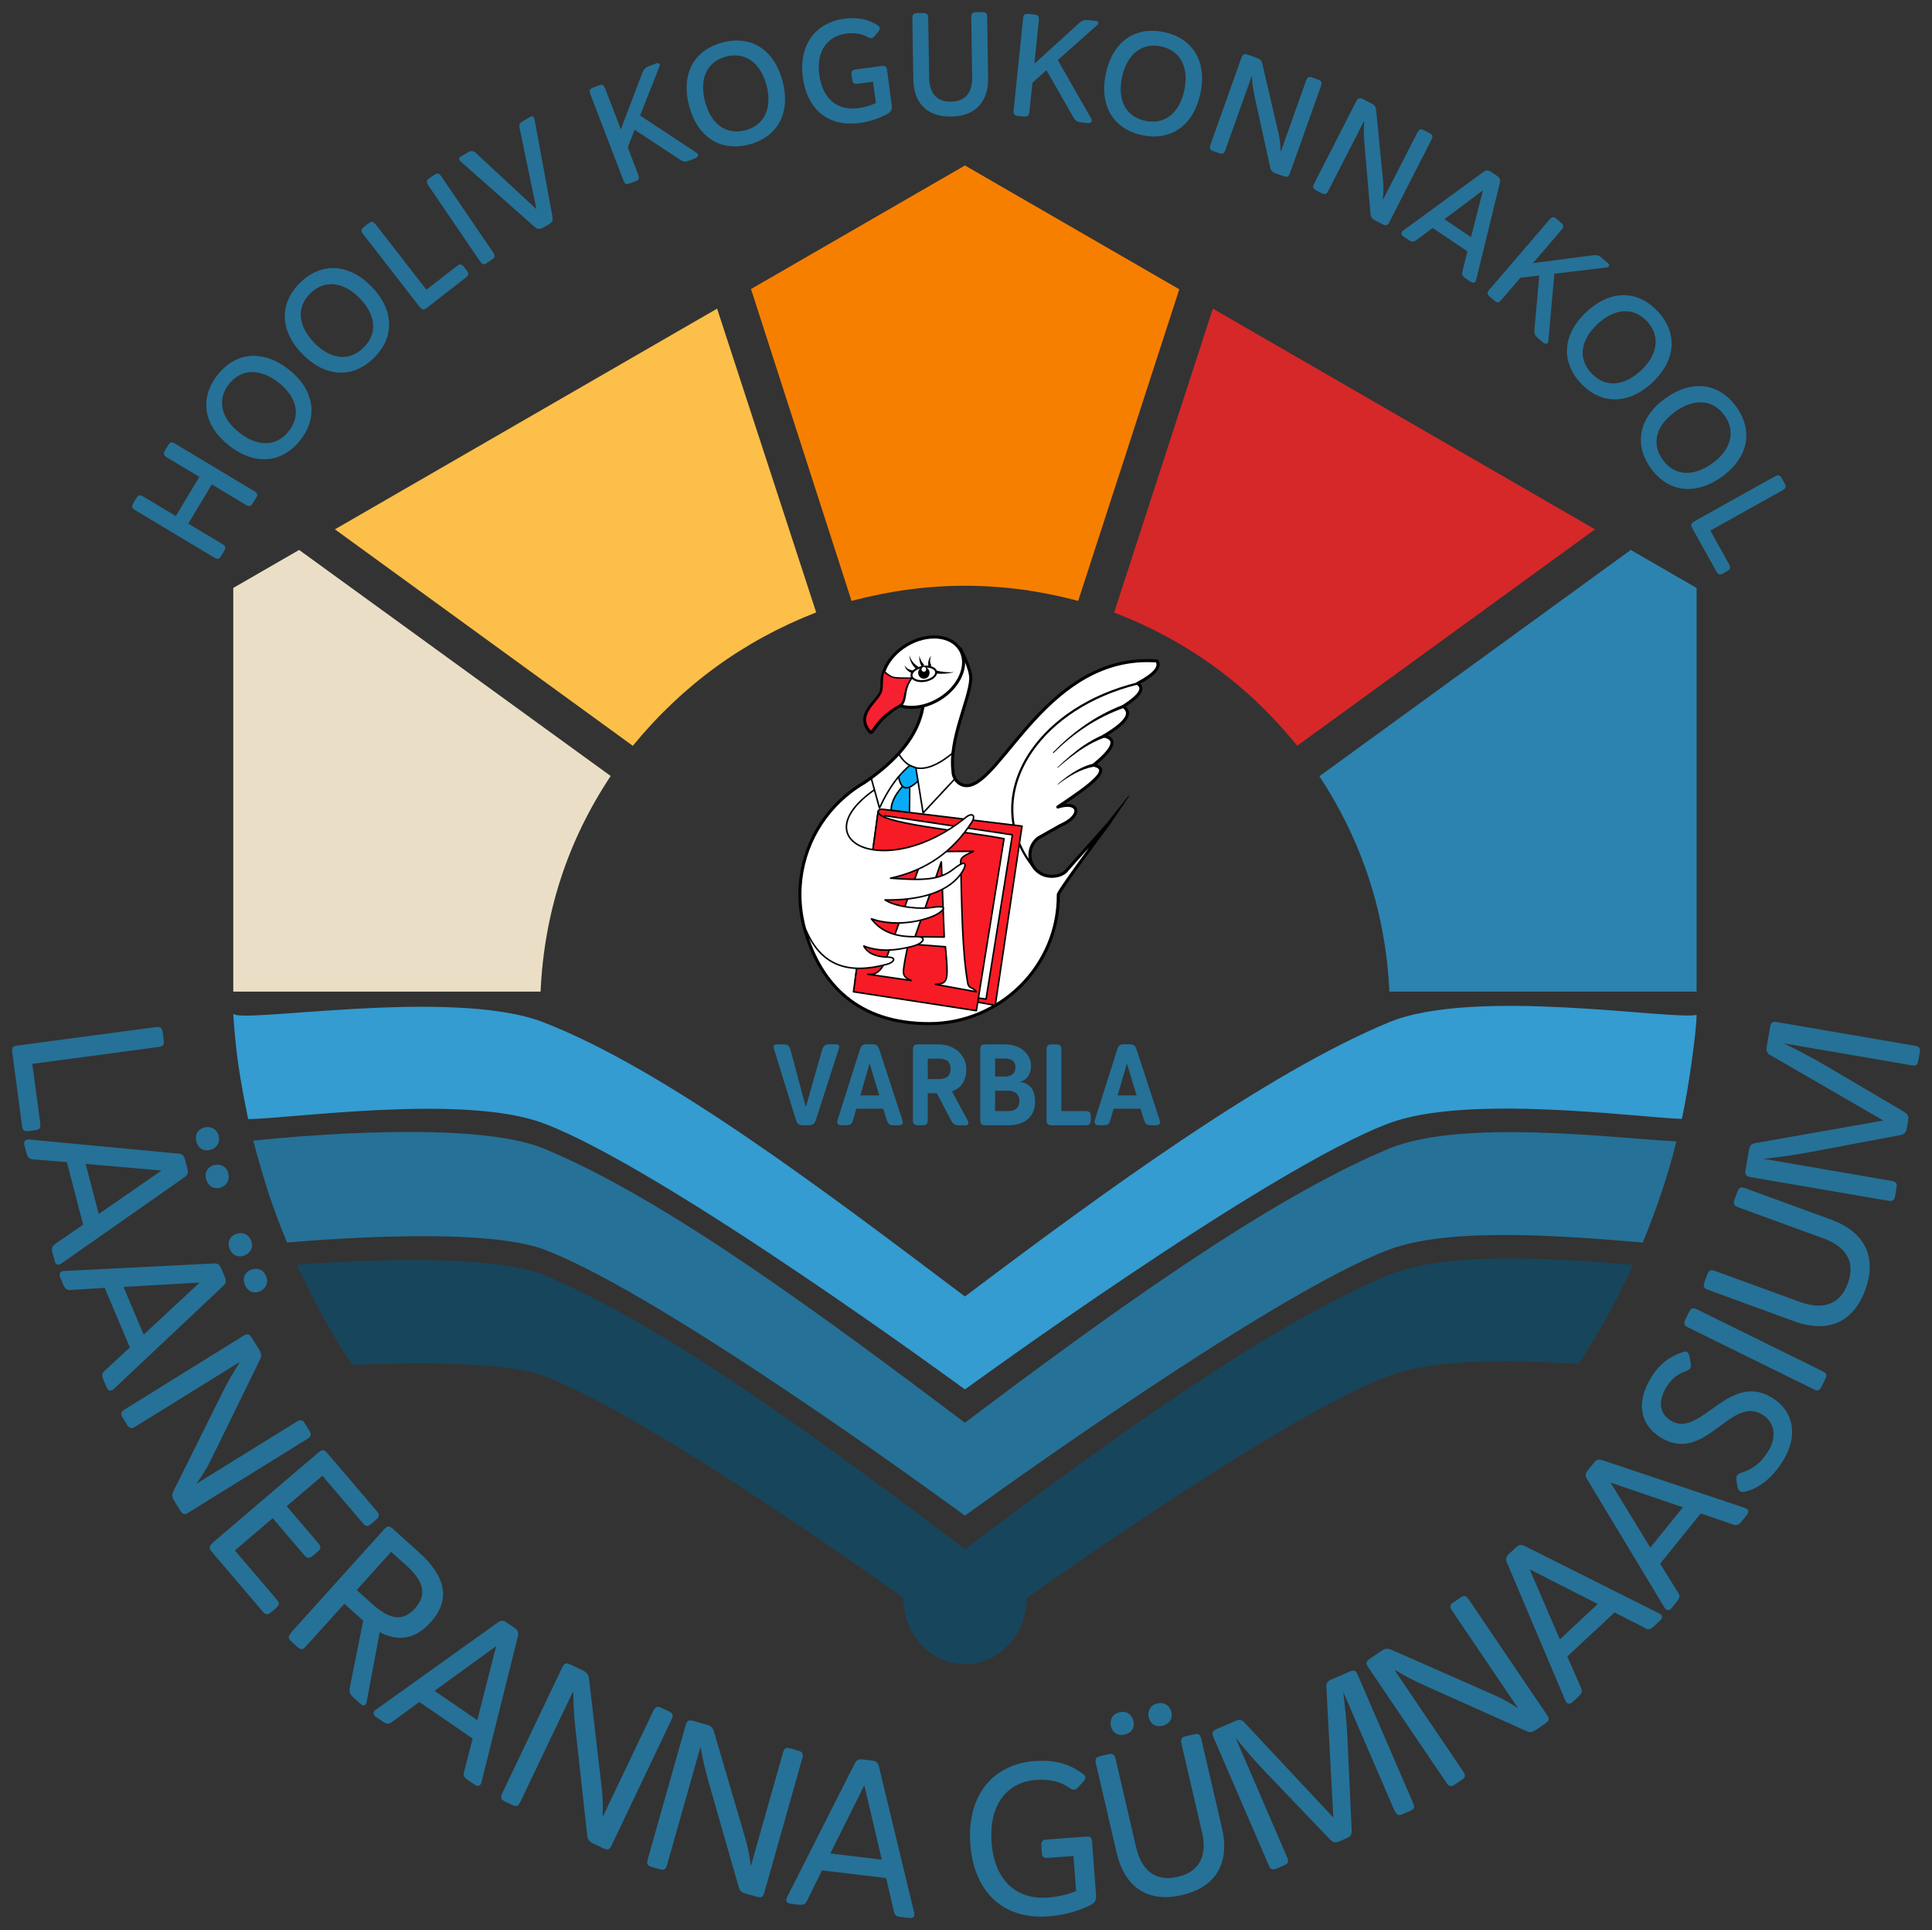 <?xml version="1.0" encoding="UTF-8"?> <svg xmlns="http://www.w3.org/2000/svg" xmlns:serif="http://www.serif.com/" version="1.1" viewBox="0 0 2267.7 2265.1"><rect x="0" y="0" width="2267.7" height="2265.1" fill="#333333" stroke="none"/><defs><style> .cls-1 { fill: #d62828; } .cls-1, .cls-2, .cls-3, .cls-4, .cls-5, .cls-6, .cls-7, .cls-8, .cls-9, .cls-10, .cls-11, .cls-12, .cls-13, .cls-14, .cls-15 { fill-rule: evenodd; } .cls-2 { fill: #fcbf49; } .cls-3 { fill: #349cd0; } .cls-16 { stroke-width: 2.3px; } .cls-16, .cls-4, .cls-17, .cls-18, .cls-5, .cls-9, .cls-11, .cls-15 { stroke: #000; stroke-linejoin: round; } .cls-16, .cls-17 { fill: none; } .cls-16, .cls-18, .cls-15 { stroke-linecap: round; } .cls-4 { fill: #f61b24; } .cls-4, .cls-17, .cls-5, .cls-9, .cls-11 { stroke-width: 1.8px; } .cls-18 { stroke-width: 3.6px; } .cls-18, .cls-9, .cls-19, .cls-11, .cls-15 { fill: #fff; } .cls-5 { fill: #08acf6; } .cls-6 { fill: #17455c; } .cls-7, .cls-20 { fill: #267197; } .cls-9 { stroke-linecap: square; } .cls-10 { fill: #eadfc6; } .cls-12 { fill: #f77f00; } .cls-13 { fill: #2c83af; } .cls-14 { fill: #f62031; } .cls-15 { stroke-width: 3.6px; } </style></defs><g><g id="Layer_1"><g><g id="Märk_logo_suur"><g id="VÄLISRING"><path class="cls-20" d="M300.3,584.9c2.7-4.4,2.2-6.1-2.2-8.7l-92.2-55.3c-4.4-2.7-6.2-2.3-8.9,2.1l-3,5c-2.7,4.4-2.2,6.3,2.2,9l37.8,22.6-27.6,46-37.8-22.6c-4.4-2.7-6.2-2.3-8.9,2.1l-3,5c-2.7,4.4-2.1,6.2,2.3,8.8l92.2,55.3c4.4,2.7,6.1,2.2,8.7-2.2l3-5c2.6-4.4,2.2-6.1-2.2-8.7l-39.7-23.8,27.6-46,39.7,23.8c4.4,2.7,6.2,2.1,8.8-2.3l3-5Z"></path><path class="cls-20" d="M338.9,433.6c-29.8-23.4-61.9-21.1-83.6,6.5-21.8,27.7-16.1,59.5,13.5,82.8,29.8,23.4,61.9,21.3,83.7-6.4,21.7-27.6,16-59.6-13.6-82.9ZM280.8,507.6c-20.7-16.3-26.9-37.9-12-56.9,14.8-18.8,37.4-18.1,58.1-1.8,21.1,16.6,26.9,38.2,12.1,57-14.9,18.9-37,18.4-58.2,1.7Z"></path><path class="cls-20" d="M436,336.2c-26.5-27-58.7-28.9-83.7-4.4-25.2,24.7-23.7,56.9,2.7,83.8,26.5,27,58.7,29.2,83.8,4.5,25.1-24.6,23.6-57-2.8-83.9ZM368.8,402.1c-18.4-18.8-21.7-41.1-4.5-57.9,17.1-16.7,39.4-13.1,57.8,5.7,18.8,19.2,21.7,41.3,4.6,58.1-17.2,16.9-39.1,13.5-58-5.8Z"></path><path class="cls-20" d="M492.5,359.9c3.2,4.1,4.8,4.3,8.9,1.1l44.9-34.9c4.1-3.2,4.4-5,1.3-9l-2.7-3.5c-3.2-4.1-5-4.2-9.1-1l-35.3,27.4-59.3-76.3c-3.2-4.1-5.1-4.3-9.2-1.2l-4.5,3.5c-4.1,3.2-4.2,5-1,9.1l65.9,84.9Z"></path><path class="cls-20" d="M563.4,306.5c2.9,4.3,4.6,4.6,8.8,1.7l4.8-3.3c4.3-2.9,4.6-4.6,1.7-8.8l-60.5-88.8c-2.9-4.3-4.7-4.7-8.9-1.8l-4.8,3.3c-4.3,2.9-4.5,4.7-1.6,9l60.5,88.8Z"></path><path class="cls-20" d="M629.7,245.6l-70.4-65.4c-3.8-3.6-5.9-3.8-10.4-1.2l-6.6,3.8c-4.5,2.6-4.6,4-.7,7.5l85.6,75.7c3.9,3.3,6,3.5,10.5,1l6.1-3.5c4.5-2.6,5.5-4.5,4.6-9.6l-20.8-112.8c-.9-5-2.2-5.7-6.7-3.1l-6.6,3.8c-4.5,2.6-5.4,4.5-4.2,9.6l19.6,94.3Z"></path><path class="cls-20" d="M762.3,77.4c-4.8,1.9-6.4,3.4-8.4,8.2l-25.2,66.2-18.2-47.5c-1.9-4.8-3.5-5.7-8.3-3.8l-5.5,2.1c-4.8,1.8-5.4,3.6-3.6,8.4l38.5,100.3c1.9,4.8,3.4,5.5,8.2,3.7l5.5-2.1c4.8-1.8,5.5-3.4,3.7-8.2l-12.2-31.8,8.1-20.6,52.8,34.8c4.2,2.8,6.7,3.1,11.5,1.3l6.4-2.5c4.2-1.6,4.9-4.6,2.1-6.5l-66.4-43.8,22.8-57.7c1.1-2.8-1-4.6-3.6-3.6l-8.2,3.1Z"></path><path class="cls-20" d="M918.5,95.1c-9.7-36.6-36.7-54.2-70.6-45.2-34.1,9-48.7,37.7-39.1,74.2,9.7,36.6,36.6,54.4,70.7,45.4,33.9-9,48.7-37.9,39.1-74.3ZM827.5,119c-6.7-25.4,1.4-46.5,24.7-52.6,23.1-6.1,40.7,8.1,47.5,33.6,6.8,25.9-1.6,46.7-24.7,52.8-23.3,6.1-40.6-7.6-47.5-33.7Z"></path><path class="cls-20" d="M990.9,22c-33.6,4.5-53.7,30.6-48.5,69.2,4.9,36.6,29.3,58.2,66.7,53.1,13.8-1.9,25.8-6.6,33.2-11,3.5-2.2,5.1-4.5,4.4-9.9l-5.4-40.4c-.7-4.9-2-6.1-7.1-5.5l-29.1,3.9c-5.1.7-6.1,2.2-5.5,7.1l.6,4.4c.7,4.9,2,6,7.1,5.3l17.4-2.3,3.4,25.1c-6.2,2.7-13.2,4.9-20.4,5.9-25.1,3.4-42.3-11.2-46-38.8-4-30,10.9-45.9,31.7-48.7,10.6-1.4,19.2.7,25,4.1,2.2,1.1,5.2,2.9,8.5-1.5l4.2-5.1c3.4-4.6.3-6.6-1.5-7.6-9.8-6-21.2-9.6-38.5-7.3h0Z"></path><path class="cls-20" d="M1141.1,90.7c.3,16.3-6.8,28.3-24.8,28.6-18.1.3-25.5-11.5-25.7-27.8l-1.1-69.8c0-5.2-1.3-6.5-6.6-6.4h-5.7c-5.2.2-6.3,1.6-6.3,6.7l1.1,71c.4,28,16.3,44.3,44.5,43.8,28.2-.4,43.7-17.2,43.3-45.2l-1.1-71c0-5.2-1.5-6.5-6.6-6.4h-5.8c-5,.2-6.3,1.6-6.3,6.7l1.1,69.8Z"></path><path class="cls-20" d="M1277.8,23.6c-5.1-.5-7.3.1-11.2,3.5l-52.5,47.7,5.2-50.6c.5-5.1-.5-6.6-5.7-7.2l-5.8-.6c-5.1-.5-6.5.7-7,5.8l-11,106.9c-.5,5.1.5,6.5,5.7,7l5.8.6c5.1.5,6.4-.5,7-5.7l3.5-33.9,16.5-14.7,31.4,54.9c2.5,4.4,4.6,5.8,9.7,6.4l6.8.7c4.4.5,6.4-1.9,4.8-4.9l-39.4-69,46.4-41.2c2.3-2,1.2-4.5-1.6-4.8l-8.7-.9Z"></path><path class="cls-20" d="M1409,109.9c7.9-37-8.3-64.9-42.6-72.2-34.5-7.4-60.5,11.7-68.4,48.5-7.9,37,8.1,65,42.5,72.4,34.3,7.3,60.5-11.8,68.4-48.7ZM1317.1,90.3c5.5-25.7,22.3-40.8,45.8-35.8,23.4,5,32.7,25.6,27.2,51.4-5.6,26.2-22.5,40.9-45.9,35.9-23.5-5-32.8-25.1-27.2-51.5Z"></path><path class="cls-20" d="M1503,177.3c.1-6.5-.7-13.4-2.3-20.7l-18.7-80.4c-.9-5.1-2.5-6.7-7.4-8.5l-9.5-3.4c-4.9-1.7-6.4-.8-8.2,4l-36,101.2c-1.7,4.9-1,6.4,3.9,8.1l5.5,2c4.9,1.7,6.4,1,8.1-3.9l30.6-85.8.5.2c.2,7.6,1.5,15.7,3.6,25.4l17.5,79.6c1,5.3,2.5,6.9,7.3,8.6l8.3,2.9c4.9,1.7,6.4,1,8.1-3.9l36-101.2c1.7-4.9,1.1-6.6-3.8-8.3l-5.5-2c-4.9-1.7-6.5-.8-8.2,4l-29.2,82.1-.5-.2Z"></path><path class="cls-20" d="M1623,233.4c1-6.5,1-13.4.4-20.8l-8-82.1c-.3-5.2-1.6-7-6.2-9.4l-9-4.6c-4.6-2.3-6.3-1.7-8.6,2.9l-48.9,95.7c-2.4,4.6-1.8,6.2,2.8,8.6l5.2,2.7c4.6,2.3,6.2,1.8,8.6-2.8l41.5-81.1.5.2c-.8,7.5-.5,15.8.2,25.6l7,81.2c.3,5.4,1.6,7.2,6.1,9.5l7.8,4c4.6,2.3,6.2,1.8,8.6-2.8l48.9-95.7c2.3-4.6,1.9-6.4-2.7-8.7l-5.2-2.7c-4.6-2.3-6.3-1.7-8.6,2.9l-39.7,77.6-.5-.2Z"></path><path class="cls-20" d="M1716.9,317.3c-1.5,4.6-.7,6.6,3.4,9.4l5.8,3.9c3.3,2.2,5.8,1.2,6.6-2.4l27.6-112.9c1.1-4.7.3-6.6-3.7-9.3l-6-4c-4.1-2.8-6.2-2.7-10.1.2l-93.3,68.2c-3.2,2.2-3,5,.2,7.2l5.8,3.9c4.1,2.8,6.2,2.7,10-.3l18.4-13.7,40.8,27.5-5.6,22.4ZM1740.6,223.4l-14,54.9-31.2-21.1,45.2-33.8Z"></path><path class="cls-20" d="M1880.8,303.1c-3.9-3.4-6-4.1-11.2-3.5l-70.3,9.2,33.2-38.6c3.4-3.9,3.3-5.7-.6-9.1l-4.4-3.8c-3.9-3.4-5.7-3.1-9.1.8l-70,81.5c-3.4,3.9-3.2,5.6.7,9l4.4,3.8c3.9,3.4,5.6,3.2,9-.7l22.2-25.8,22-2.6-5.6,63c-.5,5,.4,7.4,4.4,10.8l5.2,4.5c3.4,2.9,6.4,2.1,6.7-1.2l7-79.2,61.6-7.3c3-.4,3.5-3.1,1.5-4.9l-6.7-5.7Z"></path><path class="cls-20" d="M1939.5,448.9c27.6-25.9,30.2-58,6.2-83.6-24.1-25.7-56.4-24.9-83.8.9-27.6,25.9-30.4,58-6.3,83.7,24,25.6,56.5,24.8,84-1ZM1875.1,380.3c19.2-18,41.5-20.8,58-3.3,16.4,17.4,12.3,39.7-6.9,57.7-19.6,18.4-41.8,20.8-58.2,3.4-16.5-17.6-12.6-39.3,7.1-57.8Z"></path><path class="cls-20" d="M2021.1,559.5c30.7-22.1,37.4-53.6,16.9-82.1-20.6-28.6-52.7-32-83.2-10-30.7,22.1-37.7,53.6-17.1,82.2,20.5,28.5,52.8,31.9,83.4,9.9ZM1966.1,483.2c21.4-15.4,43.9-15.3,58,4.3,14,19.4,7,40.9-14.3,56.3-21.8,15.7-44.1,15.3-58.1-4.2-14.1-19.5-7.4-40.6,14.5-56.4Z"></path><path class="cls-20" d="M1989.1,611.8c-4.5,2.5-5,4.1-2.5,8.6l27.7,49.7c2.5,4.5,4.2,5.1,8.7,2.6l3.9-2.2c4.5-2.5,4.9-4.3,2.4-8.8l-21.8-39,84.4-47.1c4.5-2.5,5-4.4,2.5-8.9l-2.8-5c-2.5-4.5-4.3-4.9-8.8-2.4l-93.9,52.4Z"></path></g><g><path class="cls-20" d="M20.7,1226.9c-5.8.8-7.1,2.5-6.3,8.5l11.4,85.3c.8,6.1,2.5,7.4,8.3,6.6l6.8-.9c6-.8,7.1-2.5,6.3-8.5l-9.3-69.4,147.6-19.7c6.1-.8,7.4-2.5,6.6-8.6l-1.1-8.3c-.8-6-2.5-7.4-8.6-6.5l-161.7,21.6Z"></path><path class="cls-20" d="M65.9,1459.3c-4.8,2.8-5.8,5.2-4.3,10.8l2.5,9.6c1.2,4.7,4.1,5.5,7.7,3.3l144.1-101c4.5-3,5.4-5.4,4-10.8l-2.6-9.9c-1.5-5.7-3.5-7.3-9.1-7.6l-174.2-16.4c-4.3-.4-6.5,2.2-5.4,6.4l2.5,9.6c1.5,5.7,3.5,7.2,9,7.4l38.4,3.1,19.1,73.4-31.9,22ZM189.7,1373.6l-73.8,51.1-15.4-58.8,89.1,7.8ZM251.3,1367.3c-7.1,1.9-11.6,8-9.4,16.4,2.2,8.6,9.2,12.1,16.3,10.2,7.1-1.9,12-8.4,9.8-17-2.2-8.4-9.6-11.4-16.7-9.6ZM239.8,1323.2c-7.1,1.9-11.6,8-9.3,16.6,2.2,8.4,9.1,11.6,16.2,9.7,7.1-1.9,12.1-8.1,9.9-16.5-2.2-8.6-9.6-11.7-16.7-9.8Z"></path><path class="cls-20" d="M124,1607.8c-4.3,3.5-4.9,6-2.7,11.3l3.9,9.1c1.9,4.5,4.8,4.9,8.1,2.1l128.1-120.6c4-3.6,4.6-6.1,2.4-11.3l-4-9.4c-2.3-5.4-4.5-6.7-10.1-6.2l-174.7,8.8c-4.3.2-6.1,3.1-4.5,7.1l3.9,9.1c2.3,5.4,4.5,6.7,10,6l38.5-2.4,29.5,69.9-28.4,26.3ZM234.3,1505.2l-65.7,61.1-23.6-56,89.3-5.1ZM294.3,1490.2c-6.8,2.9-10.3,9.6-6.9,17.6,3.5,8.2,10.8,10.6,17.6,7.7,6.8-2.9,10.7-10,7.2-18.2-3.4-8-11.1-9.9-17.9-7.1ZM276.6,1448.2c-6.8,2.9-10.3,9.6-6.8,17.8,3.4,8,10.6,10.1,17.4,7.3,6.8-2.9,10.8-9.8,7.4-17.7-3.5-8.2-11.2-10.2-18-7.3Z"></path><path class="cls-20" d="M231.1,1740.5c6.1-8.6,11.7-17.4,16.7-27.7l56.8-116.1c2.7-5.3,2.5-8.1-.6-13.1l-8.2-13.2c-3.2-5.2-5.3-5.7-10.5-2.5l-138.7,86c-5,3.1-5.5,5.2-2.3,10.4l4.6,7.4c3.1,5,5.2,5.5,10.2,2.4l121.4-75.2.4.6c-6.9,10.6-13.5,22.2-20.2,35.6l-56.4,113.4c-2.9,5.4-2.8,8,.3,13l6.8,11c3.1,5,5.2,5.5,10.2,2.4l138.7-86c5.2-3.2,5.7-5.3,2.6-10.3l-4.6-7.4c-3.2-5.2-5.3-5.7-10.5-2.5l-116.4,72.1-.3-.4Z"></path><path class="cls-20" d="M249.6,1810.9c-4.4,3.8-4.6,5.9-.7,10.6l59.1,69.3c3.8,4.5,6.1,4.8,10.6,1l5.2-4.5c4.6-4,4.5-6.1.7-10.6l-48.8-57.1,44.4-37.9,36.7,43c4,4.6,6.1,4.8,10.6,1l5.2-4.5c4.4-3.8,4.6-5.9.6-10.6l-36.7-43,41.9-35.7,47.1,55.2c3.8,4.5,5.9,5,10.6,1l5-4.3c4.6-4,4.6-6.3.8-10.8l-57.5-67.4c-4-4.6-6.1-4.8-10.8-.9l-124.1,105.9Z"></path><path class="cls-20" d="M341.7,1916.2c-3.9,4.3-3.8,6.5.7,10.6l6.4,5.8c4.3,3.9,6.5,3.8,10.4-.6l45-49.9,22.1,19.9-15.6,77.8c-1.1,5.8-.3,8.3,4.2,12.4l8.5,7.7c3,2.7,5.9,1.9,6.9-2.3l15.4-82.1c22.2,11.5,42,8.1,59.7-11.6,24-26.7,17.9-53.7-13.7-82.2l-30.3-27.3c-4.5-4.1-6.7-4-10.8.6l-109.2,121.2ZM477.5,1837.7c20.8,18.8,23.4,34.5,9.6,49.8-14,15.5-29.2,13.8-50-5l-18.4-16.5,40.4-44.8,18.4,16.5Z"></path><path class="cls-20" d="M545.1,2077.8c-1.8,5.3-.9,7.7,3.9,11l8.2,5.6c4,2.7,6.7,1.5,7.9-2.6l42.6-170.7c1.4-5.2.6-7.6-4-10.8l-8.4-5.8c-4.8-3.3-7.4-3.2-11.9.2l-142.3,101.8c-3.6,2.5-3.5,6,.1,8.4l8.2,5.6c4.8,3.3,7.4,3.2,11.7-.3l31.1-22.8,62.6,42.9-9.7,37.5ZM582.4,1931.8l-22.2,86.9-50.2-34.4,72.4-52.5Z"></path><path class="cls-20" d="M707.3,2131.7c.5-10.5.4-21-.9-32.3l-14.9-128.4c-.6-5.9-2.3-8.2-7.6-10.7l-14-6.7c-5.5-2.6-7.5-1.9-10.2,3.6l-70.2,147.3c-2.5,5.3-1.8,7.3,3.7,9.9l7.8,3.7c5.3,2.5,7.3,1.8,9.8-3.5l61.5-128.9.7.3c-.1,12.6.6,25.9,2.2,40.8l13.9,125.9c.5,6.1,2,8.3,7.3,10.8l11.7,5.6c5.3,2.5,7.3,1.8,9.8-3.5l70.2-147.3c2.6-5.5,1.9-7.6-3.4-10.1l-7.8-3.7c-5.5-2.6-7.5-1.9-10.2,3.6l-59,123.6-.5-.2Z"></path><path class="cls-20" d="M881.1,2188.8c-1.3-10.4-3.1-20.7-6.4-31.7l-36.4-124c-1.6-5.7-3.7-7.6-9.3-9.2l-14.9-4.2c-5.9-1.7-7.7-.6-9.4,5.3l-44.4,157c-1.6,5.6-.5,7.5,5.3,9.2l8.3,2.4c5.6,1.6,7.5.5,9.1-5.1l38.9-137.4.7.2c2,12.5,5,25.5,9.1,39.9l34.9,121.8c1.5,6,3.3,7.8,9,9.4l12.5,3.5c5.6,1.6,7.5.5,9.1-5.1l44.4-157c1.7-5.9.6-7.8-5-9.4l-8.3-2.4c-5.9-1.7-7.8-.6-9.4,5.3l-37.3,131.8h-.5Z"></path><path class="cls-20" d="M1048.9,2241.8c.9,5.5,2.7,7.2,8.5,7.9l9.9,1.2c4.8.6,6.6-1.8,5.8-6l-41.3-171.1c-1.2-5.3-3-7-8.6-7.7l-10.1-1.2c-5.8-.7-8,.6-10.4,5.7l-79,156.1c-2,3.9-.3,6.9,4,7.4l9.9,1.2c5.8.7,8-.6,10.2-5.7l17-34.6,75.3,9,8.8,37.7ZM1014.5,2095.1l20.5,87.3-60.4-7.2,39.9-80.1Z"></path><path class="cls-20" d="M1214.4,2066.7c-47.5,3.5-79.8,38.8-75.5,97.7,4.1,54.8,37.7,88.6,91.5,84.6,20.5-1.5,38.5-7.4,50.3-13.7,4.4-2.4,6.3-5,5.8-11.4l-4.6-61.7c-.4-5.8-1.8-7.3-7.6-6.8l-45.4,3.4c-5.8.4-7,2-6.6,7.9l.5,6.8c.4,5.8,1.8,7.3,7.7,6.8l29.5-2.2,3.1,41.2c-9.9,4.1-21.2,6.7-33.1,7.6-38.1,2.8-62.9-21.4-66.1-64.5-3.5-47.7,20.8-71.3,52.2-73.6,17.5-1.3,30.6,3.1,39.5,9.6,2.4,1.6,5.9,3.7,9.9-1l6.4-6.9c4.2-4.9,1-7.5-1.2-9.1-13.4-9.5-29.5-16.7-56.2-14.7h0Z"></path><path class="cls-20" d="M1410.8,2149.5c6,26-.7,46.7-28.5,53.1-27.5,6.4-42.9-9.1-48.9-35.2l-23.9-102.9c-1.4-5.9-3.2-7.1-9.2-5.7l-8.2,1.9c-5.9,1.4-7.1,3.2-5.7,9.2l24.2,104.2c9.7,41.7,37.4,59,76.6,49.9,39.4-9.1,56.8-36.9,47.1-78.6l-24.2-104.2c-1.4-6-3.2-7.1-9.2-5.7l-8.4,1.9c-5.7,1.3-7.1,3.2-5.7,9.2l23.9,102.9ZM1348.3,2015.5c1.7,7.2,7.7,11.8,16.1,9.8,8.7-2,12.3-8.9,10.6-16-1.7-7.2-8.1-12.2-16.7-10.2-8.4,2-11.7,9.2-10,16.4ZM1303.9,2025.8c1.7,7.2,7.7,11.8,16.4,9.8,8.4-2,11.8-8.7,10.1-15.9-1.7-7.2-7.8-12.3-16.2-10.3-8.7,2-11.9,9.3-10.3,16.5Z"></path><path class="cls-20" d="M1637.1,2125c2.3,5.4,4.3,6.2,9.7,3.8l7.9-3.4c5.6-2.4,6.2-4.3,3.8-9.7l-64.7-149.8c-2.4-5.6-4.2-6.5-9.8-4.1l-20.8,9c-5.4,2.3-6.9,4.6-6.3,10.5l8.1,151.7-103.5-110.6c-3.9-4.4-6.3-5-11.9-2.6l-21.2,9.2c-5.6,2.4-6.4,4.4-4,10l64.7,149.8c2.3,5.4,4.3,6.2,9.9,3.8l7.9-3.4c5.4-2.3,6.2-4.3,3.8-9.7l-60.5-140.2c11.5,14.4,23.7,28.6,37.2,42.4l73.2,76.5c4.1,4.3,6.6,4.9,11.9,2.6l7.7-3.3c5.4-2.3,6.6-4.5,6.3-10.5l-4.9-106.3c-.9-18.8-2.7-37.1-5-55.2l60.2,139.5Z"></path><path class="cls-20" d="M1780.8,2004.1c-8.8-5.7-17.9-11-28.4-15.5l-118.3-52.1c-5.4-2.5-8.2-2.1-13.1,1.2l-12.8,8.7c-5.1,3.4-5.5,5.5-2,10.6l91.5,135.1c3.3,4.8,5.4,5.3,10.5,1.8l7.2-4.8c4.8-3.3,5.2-5.4,2-10.2l-80-118.2.6-.4c10.8,6.5,22.7,12.6,36.4,18.7l115.6,51.8c5.5,2.7,8.1,2.5,13-.8l10.7-7.3c4.8-3.3,5.3-5.4,2-10.2l-91.5-135.1c-3.4-5.1-5.5-5.5-10.4-2.2l-7.2,4.8c-5.1,3.4-5.5,5.5-2,10.6l76.8,113.4-.4.3Z"></path><path class="cls-20" d="M1929.6,1910.1c4.8,2.9,7.3,2.6,11.6-1.4l7.3-6.8c3.5-3.3,2.9-6.2-.8-8.3l-157.3-78.9c-4.8-2.5-7.3-2.2-11.4,1.6l-7.4,6.9c-4.3,4-4.7,6.5-2.4,11.6l68.2,161.1c1.7,4,5.1,4.7,8.2,1.7l7.3-6.8c4.3-4,4.7-6.5,2.2-11.5l-15.5-35.3,55.5-51.7,34.5,17.6ZM1795.4,1841.7l80,40.7-44.5,41.5-35.4-82.1Z"></path><path class="cls-20" d="M2032.9,1788.6c5.1,2.2,7.6,1.5,11.3-3l6.2-7.7c3-3.8,2-6.6-1.9-8.1l-166.9-55.9c-5.1-1.8-7.6-1.2-11.1,3.2l-6.4,7.9c-3.7,4.6-3.8,7.1-.7,11.8l90.3,149.8c2.2,3.7,5.7,3.9,8.4.6l6.2-7.7c3.7-4.6,3.8-7.1.6-11.6l-20.3-32.8,47.7-59,36.6,12.6ZM1890.4,1739.9l84.9,29-38.2,47.3-46.7-76.3Z"></path><path class="cls-20" d="M1956.3,1627.3c6.4-10.4,14.1-15.2,23.7-18.7,2-.9,5.8-2.1,4.5-8.9l-1.4-7.4c-1.2-7.9-5.7-6.2-8-5.5-14.9,4.9-27.1,13.6-37.1,29.8-17.7,28.9-13.4,55.4,11.4,70.5,51.7,31.7,81.9-49.8,119-27.1,15,9.2,17.3,26.4,7.2,42.9-9.3,15.2-19.9,21.8-31.3,25.3-4.6,1.7-7.1,3.4-6.1,9.4l1.2,7.3c1,5.1,4.2,6.8,8.8,5.7,14-3.4,30.5-13.2,45-36.9,18.1-29.5,11.6-58.3-13.2-73.4-51.2-31.4-84.1,48.2-118.7,27-13.9-8.5-15.4-23.2-5-40.1Z"></path><path class="cls-20" d="M2128.4,1630.3c5.2,2.6,7.3,1.9,10-3.6l3.8-7.8c2.6-5.2,1.9-7.3-3.4-9.9l-146.4-72.1c-5.5-2.7-7.5-2-10.1,3.2l-3.8,7.8c-2.7,5.5-2,7.5,3.5,10.2l146.4,72.1Z"></path><path class="cls-20" d="M2140,1453.2c25.1,9.2,38.7,26.1,28.9,52.9-9.7,26.6-31.1,30.9-56.2,21.8l-99.2-36.2c-5.7-2.1-7.7-1.2-9.8,4.5l-2.9,7.9c-2.1,5.7-1.2,7.7,4.6,9.8l100.4,36.7c40.2,14.7,69.8.9,83.6-36.9,13.9-38,0-67.7-40.1-82.4l-100.4-36.7c-5.7-2.1-7.7-1.2-9.8,4.5l-3,8.1c-2,5.5-1.2,7.7,4.6,9.8l99.2,36.2Z"></path><path class="cls-20" d="M2243.2,1250.2c5.8,1,7.5-.3,8.5-6l1.5-8.5c1-6-.3-7.5-6-8.5l-160.8-27.6c-6-1-7.7,0-8.8,6l-3.8,22.3c-1,5.8.1,8.3,5.3,11l131.5,76.1-149.1,26.3c-5.8.8-7.7,2.6-8.7,8.6l-3.9,22.8c-1,6,.2,7.8,6.2,8.8l160.8,27.6c5.8,1,7.5-.3,8.6-6.3l1.5-8.5c1-5.8-.3-7.5-6-8.5l-150.5-25.9c18.4-1.8,36.9-4.3,55.9-8l104.1-19.6c5.9-1.1,7.7-2.8,8.7-8.6l1.4-8.3c1-5.8-.2-8-5.3-11l-91.7-54c-16.2-9.5-32.5-18-49-26l149.7,25.7Z"></path></g><g id="RAAMAT"><path class="cls-3" d="M1132.6,1521.5c-163.6-123.1-351.6-266.3-494.8-321.8-108.3-41.9-365.2,3.8-364.1-10.8,3,47.3,8.1,78.1,17.6,124.4,47,0,252.9-30.2,346.5,4.9,141.8,53.2,494.8,312.4,494.8,312.4,0,0,355.7-259.2,497.8-312.4,91.9-34.4,291.5-6.8,343.6-5.1,7.3-31,17.3-102.5,17.4-122.1-29.4,6.5-261.3-32.6-361,8.7-143.4,59.3-334.2,198.6-497.8,321.8Z"></path><path class="cls-7" d="M1132.6,1669.7c-163.6-123.1-350.9-262.5-494.3-321.8-81.4-33.6-288.9-14.7-341.1-9.3,13.7,50.5,22.6,78.1,39.7,119.6,63.1-5.4,234.1-17.1,301.4,8.1,142.1,53.2,494.3,312.4,494.3,312.4,0,0,356.2-259.2,498.3-312.4,73.7-27.6,216.8-14.8,297.4-8.1,17.8-43.9,30.4-81.9,39.4-118.7-69-3.4-251.4-27-336.8,8.3-143.4,59.3-334.7,198.6-498.3,321.8Z"></path><path class="cls-6" d="M1060.8,1875.4h-.6c0,42.9,32.4,77.7,72.4,77.7s72.4-34.8,72.4-77.7h0c111.6-78.5,323.5-222.7,425.4-260.8,54.1-20.3,145.6-18.8,222.3-13.9,25.1-37.9,41.3-67.8,64.4-116.5-84.7-6.7-217.5-16.7-286.7,11.9-143.4,59.3-334.1,198.6-497.7,321.8-163.6-123.2-351.4-262.5-494.8-321.8-61.9-25.6-224.3-16.7-289.6-11.8,21.4,44.4,33.1,68.7,65.1,117.5,64.5-2.7,178.2-4.5,224.5,12.8,101.9,38.2,312.3,182.4,423,260.8Z"></path></g><g id="KATUS"><path class="cls-10" d="M273.8,1163.7v-473.7l77.3-44.6,365.7,265.3c-50.6,76.1-78.1,160.4-82.3,253h-360.6Z"></path><path class="cls-2" d="M742.7,875.2l-349.6-254,448.6-259,116.3,356.5c-84.8,33-156.6,85.1-215.2,156.5Z"></path><path class="cls-12" d="M1265.5,705.2c-88.7-23.8-177.4-23.6-266,0l-118-366,251.1-145,251.6,145.3-118.7,365.7Z"></path><path class="cls-1" d="M1423.6,362.2l-115.9,356.7c85.4,32.6,157,84.7,214.9,156.3l349.6-254-448.6-259Z"></path><path class="cls-13" d="M1548.7,911c50.6,77.2,77.9,161.5,82.1,252.7h360.6v-473.7l-77.3-44.6-365.5,265.6Z"></path></g></g><g id="VARBLA_suur"><g><path class="cls-15" d="M1127.1,761.3s13.1,23.3,12.3,36c-1.4,24-25.6,70.5-20.8,107.7,0,9.4,7.5,17.4,16.7,17,40.4-1.8,94.8-155.9,222.7-146.3,4.2,6.8-1.8,15.3-22.9,26.4,8.7,5.2,3.5,14-16.6,26.9,8.9,6.7,8.3,16.2-22.9,34.8,16.1,3.2,11.9,14.7-12.1,34.1,23.1,4.7-4.8,24.3-41.9,49.2,25.1-8.1,30.2,9.9,2.9,21.7l-26.2,14.8c-5.7,4.6-9.4,11.7-9.4,19.6,0,13.9,11.3,25.2,25.2,25.2s18.3-7.4,18.3-7.4l50.9-57s-58.9,78.5-61.1,85.7c.8,83.7-68,151.6-151.6,151.6s-127.2-46.1-145.6-109.1c-3.9-13.5-6.1-27.8-6.1-42.5,0-49.1,23.4-92.8,59.6-120.5,5.2-4,10.6-7.6,16.3-10.9,37.4-25.5,62.9-54.5,68.6-89.2l43.8-67.7Z"></path><path class="cls-17" d="M1054.6,884.4c15.5,25.5,37.9,20.7,64.1-1"></path><path class="cls-8" d="M1334.8,800.9c-56.7,14-100,43.8-124.7,79.3-30.6,44.1-32.6,97,3.7,140.2.4.5,1.2.6,1.8.2.5-.4.6-1.2.2-1.8-35.6-42.2-33.5-94-3.6-137.1,24.4-35.1,67.2-64.4,123.2-78.3.7-.2,1.1-.8.9-1.5-.2-.7-.8-1.1-1.5-.9Z"></path><g id="RAAMAT1" serif:id="RAAMAT"><path class="cls-4" d="M1199.6,969.5l-31.4,210.3-164.5-29.3,27.1-198.4c.5-2,2.6-2.8,6.6-2.2l162.3,19.6Z"></path><path class="cls-11" d="M1038.7,957.3l-20,195.8,138.7,19.4,30.9-192.8-149.6-22.4Z"></path><path class="cls-4" d="M1030.7,952.1c-2.4,14.1,98.5,22.7,147.8,32.2l-32.5,201.8-144.2-22.2,28.9-211.8Z"></path><path class="cls-11" d="M1019.5,1143.4h-.8c.3,0,.5,0,.8,0l49.9,7.3c-5.5-3.1-10.2-3.9-8.7-14.4,1.1-7.8,2.7-16.2,5.3-28.6l43.7,3.4c.7,10.2,2.1,20.7,1.9,29.5-.3,15.3-6.1,13.3-13.6,14.6l47.8,8.7c-3.7-5.9-8.7-3.1-9.9-10.2-6.4-36.1-7-87.7-8.3-142.6-.2-6.2,8.9-8.9,15-12l-57.3.3-44.5,123.9c-4.8,14.8-12,21.3-21.4,20.1ZM1104.8,1011.5l-30.8,87.8,34.3.4-3.4-88.2Z"></path></g><ellipse class="cls-18" cx="1083.3" cy="787.7" rx="51.2" ry="37.1" transform="translate(-251.1 671.6) rotate(-31)"></ellipse><ellipse class="cls-16" cx="1084.8" cy="789.9" rx="14.6" ry="8.3" transform="translate(-114.9 188.7) rotate(-9.4)"></ellipse><ellipse cx="1084.4" cy="789.6" rx="6.7" ry="6.9"></ellipse><ellipse class="cls-19" cx="1084.4" cy="785.5" rx="2.7" ry="2.8"></ellipse><path class="cls-8" d="M1099,790.5c3.7.3,7.3.3,10.8,0,3.6-.3,7.1-.9,10.5-1.6-3.5.1-7,0-10.5-.2-3.4-.3-6.8-.8-10.2-1.7l-.6,3.6Z"></path><path class="cls-8" d="M1071.8,786.9c-2.7-.5-4.8-1.2-6.5-2.3-1.4-.9-2.5-2-3.3-3.4h-.2c.4,1.7,1.2,3.2,2.4,4.6,1.5,1.7,3.7,3.1,6.4,4.5l1.1-3.4Z"></path><path class="cls-8" d="M1077.9,782.4c-2.6-1.5-4.7-3.3-6.3-5.3-1.8-2.3-3.1-4.8-4.1-7.6h-.2c.4,3,1.2,5.9,2.6,8.6,1.3,2.6,3.2,5,5.8,7.2l2.1-2.9Z"></path><path class="cls-8" d="M1084.9,780.3c-1.6-1.6-2.8-3.2-3.7-4.8-1-2-1.7-3.9-2.1-6-.2,2.2,0,4.3.4,6.6.4,2.1,1.2,4.1,2.5,6.4l2.9-2.2Z"></path><path class="cls-8" d="M1093.3,781.1c-1.1-1.8-1.6-3.5-1.6-5.4,0-2,.4-4,1.1-6.1-1.4,1.9-2.4,3.9-2.9,5.9-.6,2.3-.6,4.6,0,7.1l3.3-1.4Z"></path><path class="cls-14" d="M1070.4,795.6s-16.3.6-21.8-.7c-4.3-1-11.2-7.2-11.2-7.2-3.1,8.2-1.6,15.3-3.3,22.8-2.7,11.9-31.6,27.2-13,48.4,4.2,3.6,5.5-14.6,36.5-31.6,7.1-7.3,1.9-17.6,12.8-31.7Z"></path><path class="cls-8" d="M1071,796.1c.2-.2.2-.6,0-.8-.1-.3-.4-.4-.7-.4,0,0-6.8.2-13.1,0-3.4-.1-6.6-.4-8.5-.8-1.4-.3-3-1.2-4.5-2.2-3.3-2.1-6.2-4.8-6.2-4.8-.2-.2-.6-.3-.9-.2-.3,0-.6.3-.7.6-1,2.4-1.6,4.7-1.9,6.9-.6,3.3-.7,6.6-.9,9.8-.2,2-.4,4.1-.9,6.2-.8,3.2-3.7,6.7-6.9,10.5-4.3,5.1-9.2,10.8-11.4,17.1-2.3,6.7-1.7,14.1,5.4,22.3,0,0,.1.1.2.2.6.5,1.2.8,1.8.8.8.1,1.6,0,2.4-.6.7-.5,1.4-1.3,2.3-2.5,2.4-3.2,6.1-9.5,14.1-16.7,4.5-4,10.2-8.4,17.8-12.8.1,0,.2-.1.3-.2,2.6-2.7,3.6-5.8,4.3-9.4.8-4,1-8.7,3.1-14,1.1-2.8,2.6-5.7,4.9-8.9ZM1022.2,857.5c-5.9-6.8-6.5-12.9-4.6-18.5,2-6,6.6-11.3,10.6-16.2,3.5-4.3,6.5-8.3,7.3-11.9.5-2.2.7-4.5.8-6.7.2-3.2,0-6.3.5-9.6.2-1.7.5-3.4,1-5.2,1.2,1,3.3,2.6,5.4,3.9,1.8,1.1,3.6,2,5.1,2.4,2,.5,5.4.7,8.9.8,4.4,0,9.1,0,11.5,0h0c-2,2.7-3.5,5.3-4.5,7.8-2.3,5.4-2.8,10.1-3.7,14.2-.7,2.9-1.5,5.5-3.7,7.7-9,4.8-15.6,9.7-20.5,14.3-5.8,5.4-9.2,10.2-11.4,13.5-.5.7-.9,1.3-1.3,1.8-.2.3-.4.5-.6.8-.3.3-.6.7-.9.9Z"></path><path class="cls-8" d="M1324.6,934l-22.9,28.8c-.6.8-.4,1.9.4,2.5.8.6,1.9.4,2.5-.4l20.6-30.4c.1-.2,0-.4,0-.6-.2-.1-.4,0-.6,0Z"></path><path class="cls-8" d="M1236.7,883.6c11.5-11.2,24-21.7,38.4-31.1,12.9-8.4,27.4-15.8,44.1-21.8.9-.3,1.4-1.4,1.1-2.3-.3-.9-1.4-1.4-2.3-1.1-16.7,6.5-31.2,14.4-44.1,23.3-14.2,9.8-26.6,20.7-37.9,32.3-.2.2-.2.5,0,.8.2.2.5.2.8,0Z"></path><path class="cls-8" d="M1241.8,900.8c9.9-8.5,20-16.7,31.2-23.7,7.2-4.5,14.8-8.4,23.2-11.5.9-.4,1.4-1.4,1-2.3-.4-.9-1.4-1.4-2.3-1-8.4,3.6-16.1,8-23.2,12.8-11,7.6-20.8,16.3-30.4,25.3-.1.1-.1.3,0,.5.1.1.3.1.5,0Z"></path><path class="cls-8" d="M1241.8,920.6c6.5-4.9,13.1-9.4,20-13,7.1-3.7,14.4-6.5,22.1-7.9,1-.2,1.6-1.2,1.4-2.1s-1.2-1.6-2.1-1.4c-6.3,1.5-12.4,4-18.2,7.2-8.2,4.5-16,10.3-23.5,16.8-.1.1-.1.3,0,.4s.3.1.4,0Z"></path><path class="cls-17" d="M1022.6,913.2l9.7,35.1c6.4-13.9,13.7-26.3,22.3-36.7"></path><path class="cls-17" d="M1121,913.8l-37.5,40.2-6-37.4"></path><path class="cls-5" d="M1067.8,924.6l-.3,28.9-21.5-2.7c0-7.7,3.3-16.6,13.4-28"></path><path class="cls-5" d="M1075,901.1l2.5,15.5c-7.5,7.2-13.4,9.8-17.5,6.7-2.4-1.9-4.2-5.7-5.3-11.7,4.1-4.9,8.5-9.4,13.2-13.3l7.1,2.8"></path><path class="cls-9" d="M1025.9,927.2c-85.4,60.2,14.6,107.7,108.1,31.8,7.1-5.7,11.8-2,6.5,6.1-21.3,33-51.9,56.1-95.2,65.5,37.6,2.8,57.5,2.3,73.4-10.3,17.3-13.6,15.1-4.5,11.5,1.6-14.7,24.8-49.8,35-91.4,34.2,14.4,9.4,44.4,10.9,55.1,8.9,10.4-1.9,19.3-1.4,8.5,6.3-10.4,7.4-47.4,18.3-79.6,7,11.1,15,28.8,21.6,52.3,20.9,12.9-.4,10.8,7.6-5.3,11.7-18,4.6-37.9,6.5-55.9-.7,4.2,8.2,13.5,12.8,28.9,13.1,9.6.2,7.1,6-1.9,8.4-44.9,12-76.9,2-94.8-40"></path></g><g><path class="cls-20" d="M945.8,1299.2l-17.9-67.1c-1.6-5.3-3.5-6.5-8.8-6.5h-5.8c-5.3,0-6.2,1.2-4.5,6.5l25.4,82.1c1.8,5.2,3.7,6.4,9,6.4h5.4c5.3,0,7.2-1.2,9.1-6.4l26.5-82.3c.5-1.6.9-2.8.9-3.8,0-2-1.6-2.6-5.3-2.6h-5.8c-5.4,0-7.2,1.2-9,6.5l-19.1,67.1Z"></path><path class="cls-20" d="M1040.9,1314.5c1.5,4.9,3.3,6.1,8.4,6.1h5.6c4.2,0,5.6-2.2,4.3-6l-27.2-83.1c-1.6-4.8-3.5-6-8.5-6h-5.8c-5,0-6.8,1.2-8.4,6.2l-26.2,82.7c-1.2,3.8.5,6.1,4.3,6.1h5.8c5,0,6.7-1.2,8.1-6.1l3.8-13.3h31.6l4.1,13.3ZM1020.7,1248l11.4,37.6h-22.3l10.9-37.6Z"></path><path class="cls-20" d="M1071.5,1313.8c0,5.4,1.4,6.8,6.8,6.8h3.9c5.4,0,6.8-1.4,6.8-6.8v-30.8h10.6l16.7,31.8c2.7,4.8,4.7,5.8,10.2,5.8h6c3.9,0,5.3-2,3.3-5.7l-18.4-34.2c11-3.8,16.8-12.2,16.8-26.3s-11.5-28.8-33.3-28.8h-22.5c-5.4,0-6.8,1.4-6.8,6.8v81.5ZM1100.8,1242.3c10.3,0,14.9,3.5,14.9,12.1s-4.6,12-14.9,12h-11.8v-24h11.8Z"></path><path class="cls-20" d="M1150.5,1313.8c0,5.4,1.4,6.8,6.8,6.8h25.8c19.7,0,31.8-9.9,31.8-27.8s-9.8-21.9-18-23.2c7.6-1.4,13.3-8.3,13.3-19.3s-10.2-24.7-30.7-24.7h-22.1c-5.4,0-6.8,1.4-6.8,6.8v81.5ZM1183.2,1280c8.1,0,13.3,4.2,13.3,12.1s-4.8,11.8-12.9,11.8h-15.6v-23.9h15.2ZM1179.4,1242.3c9,0,12.5,3.7,12.5,10.2s-3.7,10.9-12.5,10.9h-11.4v-21.1h11.4Z"></path><path class="cls-20" d="M1228.4,1313.8c0,5.4,1.4,6.8,6.8,6.8h38.4c5.3,0,6.7-1.4,6.7-6.8v-3.1c0-5.4-1.4-6.8-6.7-6.8h-27.8v-71.5c0-5.4-1.2-6.8-6.8-6.8h-3.8c-5.4,0-6.8,1.4-6.8,6.8v81.4Z"></path><path class="cls-20" d="M1342.9,1314.5c1.5,4.9,3.3,6.1,8.4,6.1h5.6c4.2,0,5.6-2.2,4.3-6l-27.2-83.1c-1.6-4.8-3.5-6-8.5-6h-5.8c-5,0-6.8,1.2-8.4,6.2l-26.2,82.7c-1.2,3.8.5,6.1,4.3,6.1h5.8c5,0,6.7-1.2,8.1-6.1l3.8-13.3h31.6l4.1,13.3ZM1322.7,1248l11.4,37.6h-22.3l10.9-37.6Z"></path></g></g></g></g></g></svg> 